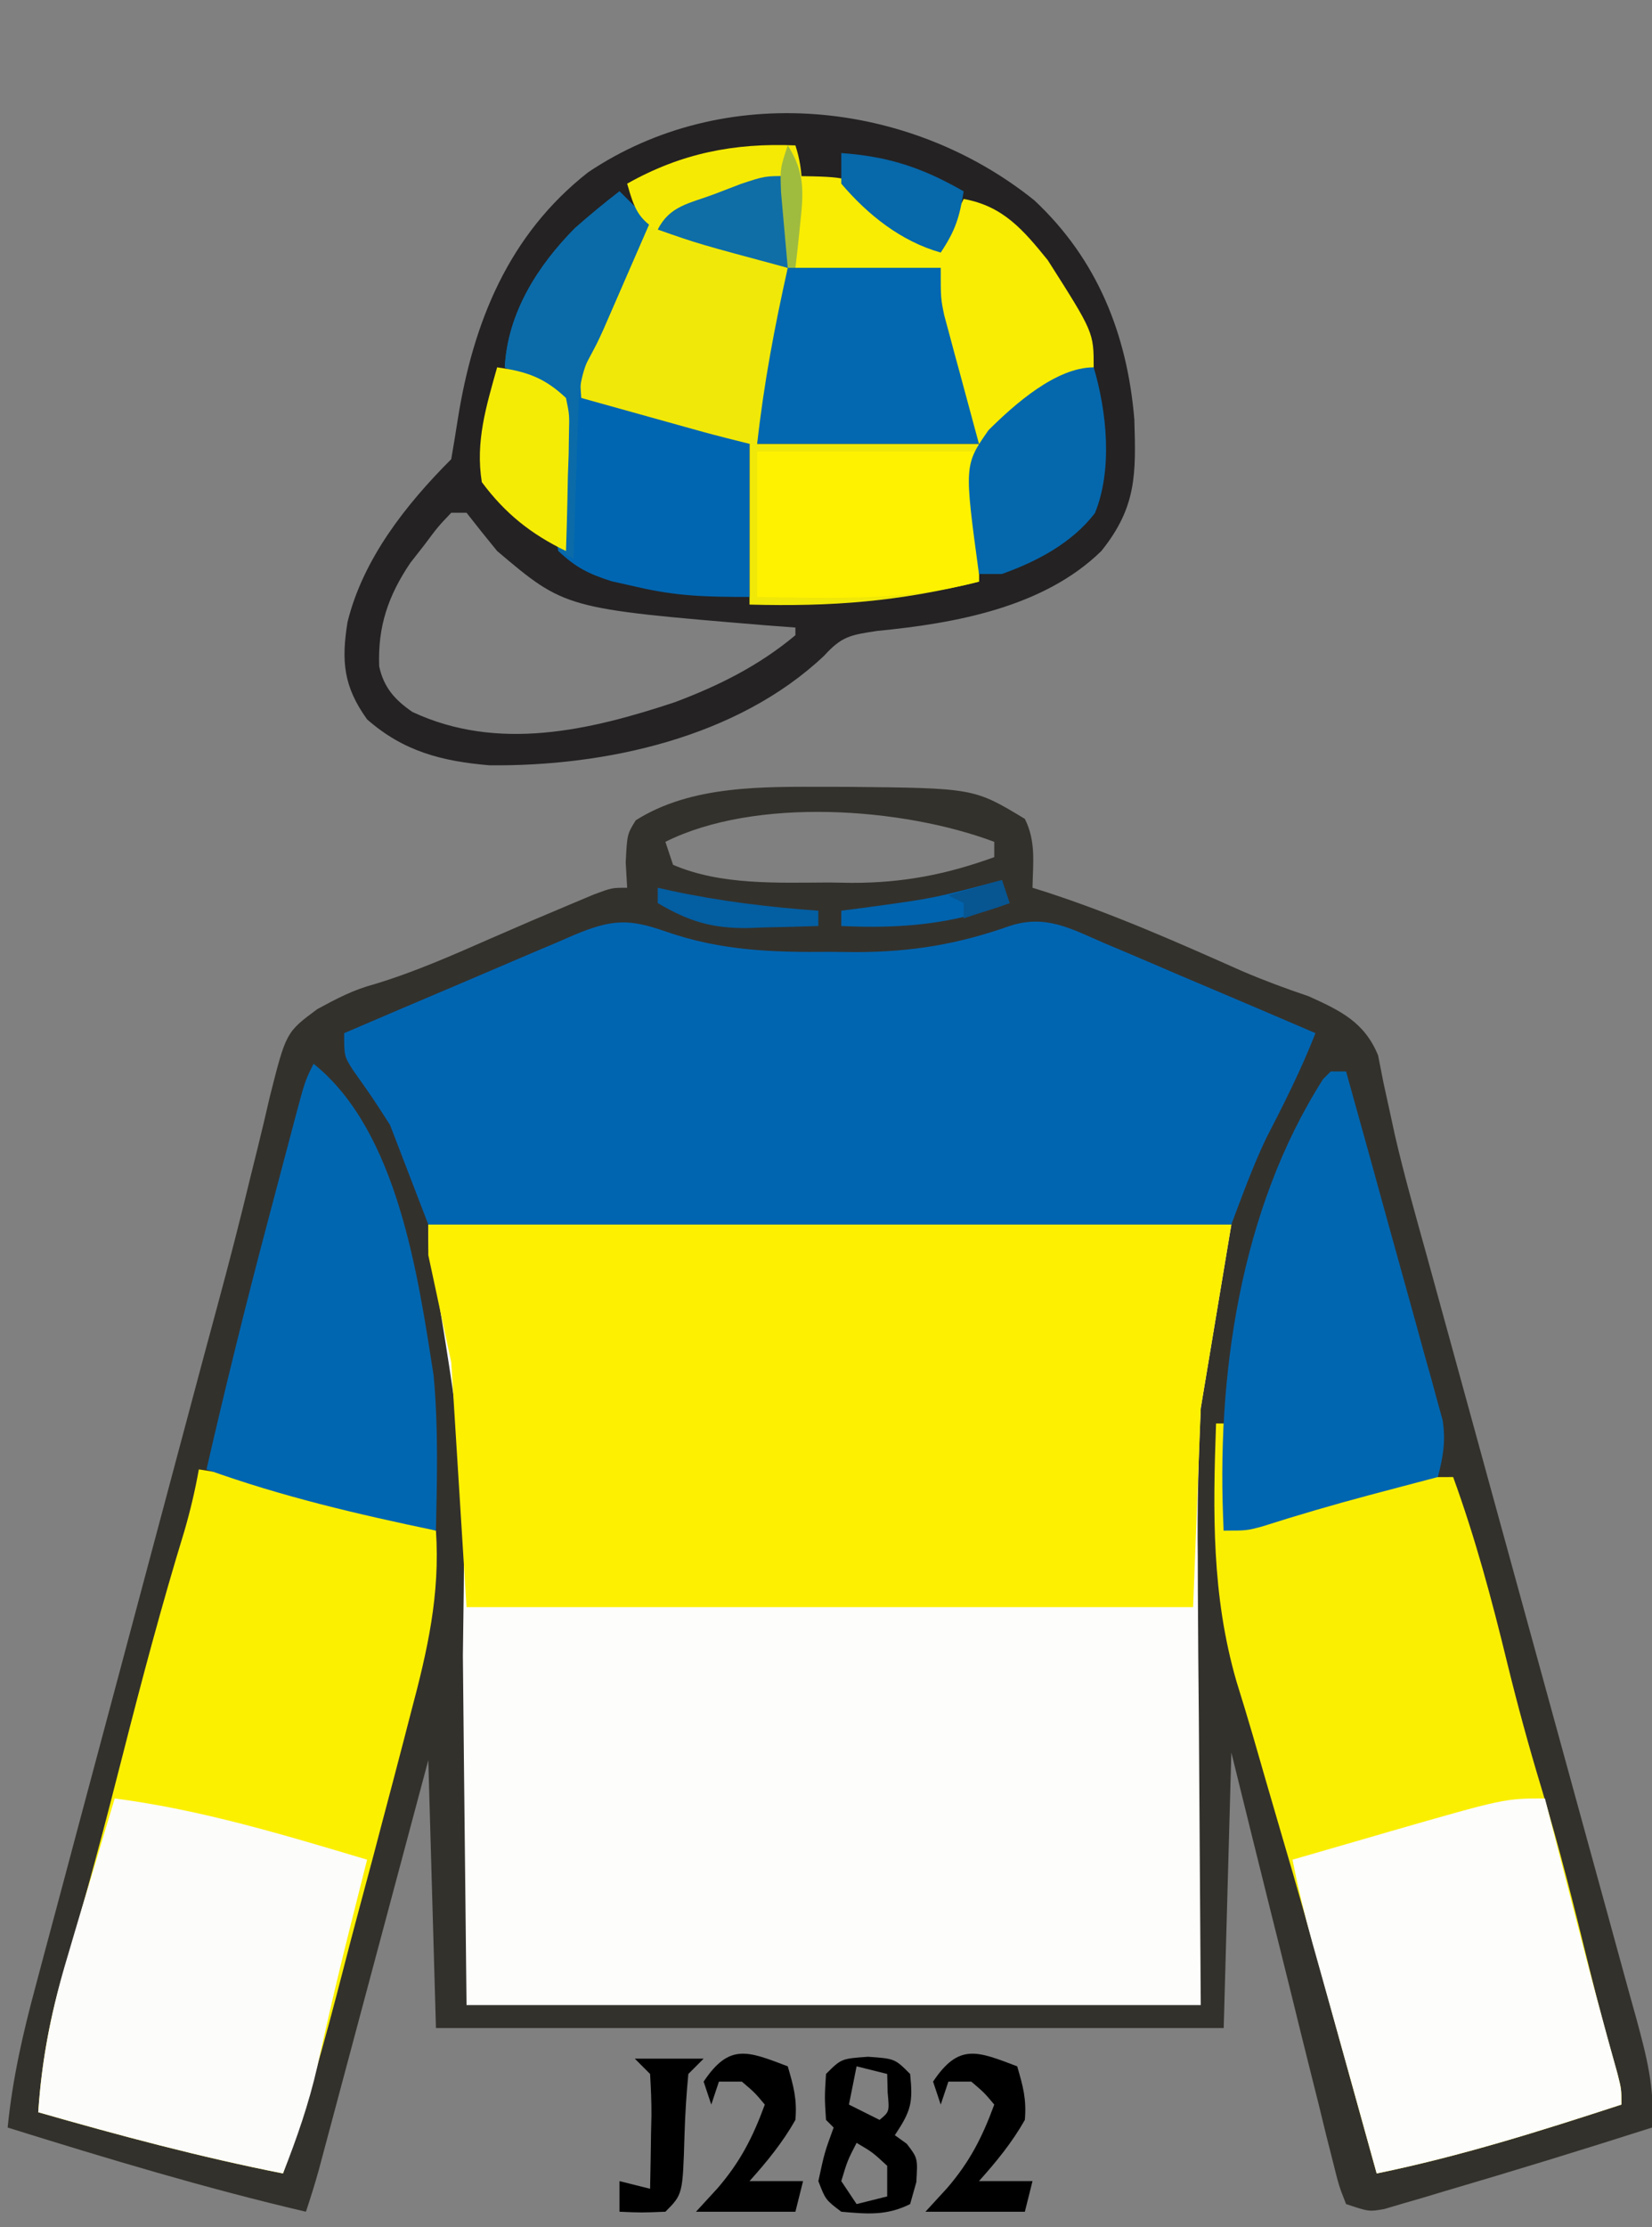 <?xml version="1.0" encoding="UTF-8"?>
<svg version="1.1" xmlns="http://www.w3.org/2000/svg" width="216" height="291">
<rect width="100%" height="100%" fill="#808080" stroke="none"/>
<path d="M0 0 C0.828 0.001 1.657 0.002 2.51 0.002 C19.094 0.167 19.094 0.167 25.75 4.188 C27.228 7.144 26.81 9.93 26.75 13.188 C27.281 13.355 27.813 13.522 28.361 13.694 C37.232 16.559 45.677 20.311 54.188 24.091 C57.036 25.31 59.914 26.375 62.849 27.363 C67 29.239 70.16 30.744 71.937 35.094 C72.171 36.282 72.405 37.471 72.646 38.695 C72.959 40.146 73.277 41.597 73.599 43.046 C73.863 44.265 73.863 44.265 74.133 45.509 C75.334 50.721 76.804 55.863 78.233 61.016 C78.901 63.442 79.568 65.868 80.235 68.295 C80.581 69.552 80.927 70.809 81.284 72.104 C82.38 76.08 83.471 80.057 84.562 84.035 C84.938 85.405 85.314 86.776 85.69 88.147 C85.878 88.832 86.066 89.518 86.259 90.224 C88.791 99.456 91.327 108.688 93.871 117.917 C95.598 124.183 97.319 130.451 99.035 136.721 C99.939 140.026 100.847 143.331 101.761 146.633 C102.776 150.305 103.781 153.978 104.784 157.653 C105.086 158.738 105.389 159.822 105.7 160.94 C107.013 165.785 108.163 170.115 107.75 175.188 C98.679 178.087 89.576 180.88 80.438 183.562 C79.525 183.837 78.612 184.112 77.671 184.395 C76.814 184.644 75.957 184.892 75.074 185.148 C74.312 185.373 73.55 185.598 72.764 185.83 C70.75 186.188 70.75 186.188 67.75 185.188 C66.82 182.827 66.82 182.827 66.032 179.658 C65.582 177.886 65.582 177.886 65.123 176.079 C64.807 174.78 64.491 173.482 64.176 172.184 C63.845 170.862 63.513 169.541 63.18 168.219 C62.305 164.739 61.446 161.254 60.591 157.769 C59.715 154.214 58.825 150.663 57.936 147.111 C56.191 140.14 54.471 133.164 52.75 126.188 C52.42 138.067 52.09 149.947 51.75 162.188 C17.76 162.188 -16.23 162.188 -51.25 162.188 C-51.745 144.863 -51.745 144.863 -52.25 127.188 C-53.321 131.195 -54.392 135.203 -55.496 139.332 C-56.351 142.527 -57.205 145.722 -58.06 148.917 C-58.963 152.289 -59.865 155.662 -60.766 159.035 C-61.8 162.905 -62.835 166.775 -63.871 170.645 C-64.194 171.854 -64.517 173.063 -64.85 174.31 C-65.15 175.43 -65.45 176.551 -65.76 177.706 C-66.024 178.694 -66.288 179.683 -66.56 180.701 C-67.072 182.545 -67.645 184.372 -68.25 186.188 C-81.434 183.107 -94.328 179.216 -107.25 175.188 C-106.615 168.816 -105.254 162.861 -103.585 156.686 C-103.178 155.152 -103.178 155.152 -102.762 153.587 C-101.865 150.216 -100.96 146.846 -100.055 143.477 C-99.422 141.107 -98.79 138.737 -98.159 136.366 C-96.493 130.118 -94.82 123.872 -93.146 117.625 C-91.468 111.361 -89.797 105.094 -88.125 98.828 C-86.231 91.734 -84.337 84.64 -82.439 77.547 C-82.149 76.461 -81.859 75.376 -81.56 74.258 C-80.986 72.118 -80.408 69.979 -79.828 67.84 C-78.307 62.228 -76.857 56.608 -75.497 50.954 C-75.203 49.768 -74.908 48.581 -74.605 47.359 C-74.042 45.09 -73.5 42.816 -72.982 40.537 C-70.847 32.07 -70.847 32.07 -66.762 29.048 C-64.212 27.669 -62.061 26.525 -59.285 25.785 C-53.98 24.185 -49.008 21.972 -43.939 19.748 C-40.494 18.24 -37.04 16.763 -33.57 15.312 C-32.593 14.903 -31.616 14.493 -30.61 14.07 C-28.25 13.188 -28.25 13.188 -26.25 13.188 C-26.312 12.094 -26.374 11.001 -26.438 9.875 C-26.25 6.188 -26.25 6.188 -25.125 4.375 C-17.808 -0.259 -8.388 -0.009 0 0 Z M-21.25 7.188 C-20.92 8.178 -20.59 9.168 -20.25 10.188 C-13.992 12.893 -6.492 12.522 0.188 12.5 C1.16 12.516 2.133 12.532 3.135 12.549 C9.815 12.553 15.473 11.462 21.75 9.188 C21.75 8.527 21.75 7.867 21.75 7.188 C9.717 2.675 -9.493 1.309 -21.25 7.188 Z " fill="#33312C" transform="translate(108.25,102.812)"/>
<path d="M0 0 C34.65 0 69.3 0 105 0 C103.68 7.92 102.36 15.84 101 24 C100.701 30.513 100.522 36.905 100.609 43.406 C100.615 44.931 100.619 46.455 100.622 47.979 C100.642 53.486 100.698 58.993 100.75 64.5 C100.832 76.875 100.915 89.25 101 102 C69.32 102 37.64 102 5 102 C4.625 67.188 4.625 67.188 4.522 56.321 C4.876 31.547 4.876 31.547 0.932 7.274 C0 4 0 4 0 0 Z " fill="#FDFDFB" transform="translate(56,160)"/>
<path d="M0 0 C8.24 7.707 12.147 17.538 13.066 28.633 C13.283 35.774 13.366 40.069 8.75 45.812 C1.217 53.181 -10.385 55.266 -20.543 56.25 C-24.109 56.791 -25.173 56.953 -27.5 59.5 C-38.858 70.215 -56.11 73.964 -71.25 73.812 C-77.459 73.28 -82.463 72.016 -87.25 67.812 C-90.356 63.504 -90.626 60.172 -89.812 55.098 C-87.782 46.851 -82.181 39.743 -76.25 33.812 C-75.956 32.092 -75.666 30.37 -75.401 28.645 C-73.394 15.943 -68.747 4.464 -58.344 -3.68 C-40.558 -15.607 -16.404 -13.204 0 0 Z M-76.25 40.812 C-78 42.653 -78 42.653 -79.75 45 C-80.358 45.777 -80.967 46.555 -81.594 47.355 C-84.509 51.68 -85.868 55.685 -85.672 60.883 C-85.066 63.654 -83.637 65.247 -81.332 66.84 C-70.162 72.058 -58.158 69.27 -47 65.562 C-41.231 63.394 -35.999 60.783 -31.25 56.812 C-31.25 56.483 -31.25 56.153 -31.25 55.812 C-32.543 55.715 -33.836 55.617 -35.168 55.516 C-61.352 53.342 -61.352 53.342 -70.25 45.812 C-71.602 44.161 -72.94 42.497 -74.25 40.812 C-74.91 40.812 -75.57 40.812 -76.25 40.812 Z " fill="#242223" transform="translate(135.25,26.188)"/>
<path d="M0 0 C34.65 0 69.3 0 105 0 C103.68 7.92 102.36 15.84 101 24 C100.67 32.58 100.34 41.16 100 50 C68.65 50 37.3 50 5 50 C4.34 39.44 3.68 28.88 3 18 C2.01 13.38 1.02 8.76 0 4 C0 2.68 0 1.36 0 0 Z " fill="#FDF001" transform="translate(56,160)"/>
<path d="M0 0 C7.169 2.485 13.858 2.71 21.396 2.634 C22.555 2.646 23.714 2.657 24.908 2.669 C32.126 2.645 38.111 1.649 44.896 -0.741 C49.568 -2.281 52.843 -0.434 57.162 1.443 C57.956 1.777 58.749 2.112 59.566 2.456 C62.098 3.526 64.622 4.611 67.146 5.697 C68.862 6.425 70.578 7.152 72.295 7.878 C76.501 9.66 80.7 11.456 84.896 13.259 C83.028 18.017 80.777 22.489 78.432 27.029 C76.699 30.675 75.314 34.479 73.896 38.259 C39.246 38.259 4.596 38.259 -31.104 38.259 C-32.754 33.969 -34.404 29.679 -36.104 25.259 C-38.453 21.604 -38.453 21.604 -40.967 18.064 C-42.104 16.259 -42.104 16.259 -42.104 13.259 C-37.056 11.09 -32.002 8.936 -26.942 6.796 C-25.222 6.065 -23.503 5.331 -21.786 4.593 C-19.318 3.532 -16.844 2.486 -14.369 1.443 C-13.602 1.11 -12.836 0.776 -12.045 0.433 C-7.078 -1.638 -4.889 -1.721 0 0 Z " fill="#0065B1" transform="translate(87.104,121.741)"/>
<path d="M0 0 C10.628 1.648 20.823 4.551 31 8 C31.559 16.345 29.892 23.657 27.75 31.688 C27.428 32.933 27.106 34.178 26.774 35.461 C25.861 38.977 24.933 42.489 24 46 C23.606 47.497 23.213 48.995 22.82 50.492 C22.208 52.807 21.588 55.119 20.961 57.43 C20.22 60.181 19.498 62.935 18.789 65.695 C16.497 74.588 14.092 83.345 11 92 C0.167 89.858 -10.392 87.043 -21 84 C-20.537 77.294 -19.421 71.224 -17.438 64.812 C-14.716 55.678 -12.285 46.485 -9.938 37.25 C-7.449 27.479 -4.867 17.758 -1.91 8.117 C-1.122 5.417 -0.496 2.766 0 0 Z " fill="#FCF001" transform="translate(26,192)"/>
<path d="M0 0 C0.33 0 0.66 0 1 0 C1 4.62 1 9.24 1 14 C2.123 13.662 3.246 13.325 4.402 12.977 C24.399 7 24.399 7 31 7 C33.908 14.992 36.065 23.046 38.073 31.3 C39.409 36.748 40.873 42.132 42.5 47.5 C44.891 55.41 46.895 63.397 48.863 71.422 C49.991 76.008 51.223 80.56 52.52 85.102 C53 87 53 87 53 89 C42.411 92.455 31.925 95.764 21 98 C20.492 96.172 19.985 94.345 19.477 92.517 C19.026 90.895 18.576 89.273 18.125 87.651 C17.012 83.649 15.901 79.646 14.801 75.641 C12.717 68.075 10.578 60.529 8.357 53.002 C7.155 48.914 5.975 44.821 4.796 40.727 C4.109 38.372 3.392 36.03 2.664 33.688 C-0.58 22.46 -0.417 11.606 0 0 Z " fill="#FBEF01" transform="translate(159,186)"/>
<path d="M0 0 C11.333 1.478 22.073 4.735 33 8 C32.758 8.958 32.515 9.916 32.266 10.902 C31.927 12.247 31.588 13.592 31.25 14.938 C31.07 15.651 30.891 16.364 30.705 17.1 C29.75 20.914 28.823 24.732 27.949 28.566 C27.779 29.308 27.61 30.05 27.435 30.815 C27.113 32.229 26.795 33.645 26.483 35.062 C25.381 39.896 23.818 44.386 22 49 C11.167 46.858 0.608 44.043 -10 41 C-9.537 33.848 -8.199 27.349 -6.125 20.5 C-5.868 19.627 -5.612 18.755 -5.348 17.855 C-4.575 15.234 -3.789 12.617 -3 10 C-2.435 8.115 -1.87 6.229 -1.305 4.344 C-0.87 2.896 -0.435 1.448 0 0 Z " fill="#FCFCFB" transform="translate(15,235)"/>
<path d="M0 0 C0.196 0.76 0.393 1.521 0.595 2.304 C1.5 5.807 2.406 9.31 3.312 12.812 C3.621 14.008 3.93 15.204 4.248 16.436 C5.932 22.94 7.65 29.43 9.473 35.897 C10 38 10 38 10 40 C-0.589 43.455 -11.075 46.764 -22 49 C-22.303 47.909 -22.606 46.819 -22.918 45.695 C-23.118 44.975 -23.318 44.255 -23.524 43.512 C-23.971 41.906 -24.417 40.299 -24.862 38.693 C-26.039 34.451 -27.22 30.211 -28.41 25.973 C-28.635 25.17 -28.86 24.367 -29.091 23.541 C-29.522 22.003 -29.954 20.465 -30.387 18.928 C-31.401 15.302 -32.287 11.696 -33 8 C-29.689 7.037 -26.376 6.081 -23.062 5.125 C-22.136 4.856 -21.21 4.586 -20.256 4.309 C-5.281 0 -5.281 0 0 0 Z " fill="#FDFDFC" transform="translate(202,235)"/>
<path d="M0 0 C5.94 1.98 11.88 3.96 18 6 C17.396 14.094 15.871 20.893 14 29 C23.57 29 33.14 29 43 29 C43 34.94 43 40.88 43 47 C32.492 49.627 23.785 50.284 13 50 C13 43.07 13 36.14 13 29 C10.36 28.67 7.72 28.34 5 28 C2.486 27.364 -0.015 26.678 -2.5 25.938 C-3.727 25.575 -4.954 25.213 -6.219 24.84 C-7.137 24.563 -8.054 24.286 -9 24 C-9.873 21.561 -10.102 20.319 -9.303 17.818 C-8.739 16.665 -8.739 16.665 -8.164 15.488 C-7.759 14.648 -7.355 13.809 -6.938 12.943 C-6.504 12.075 -6.071 11.207 -5.625 10.312 C-5.2 9.433 -4.774 8.553 -4.336 7.646 C-1.19 1.19 -1.19 1.19 0 0 Z " fill="#F0E808" transform="translate(85,29)"/>
<path d="M0 0 C10.98 8.784 13.641 27.574 15.695 40.727 C16.323 47.468 16.144 54.238 16 61 C5.764 58.862 -4.151 56.556 -14 53 C-11.482 42.051 -8.798 31.158 -5.908 20.301 C-5.299 18.012 -4.695 15.722 -4.092 13.432 C-3.703 11.966 -3.315 10.501 -2.926 9.035 C-2.747 8.355 -2.567 7.675 -2.383 6.974 C-1.115 2.23 -1.115 2.23 0 0 Z " fill="#0166B0" transform="translate(41,139)"/>
<path d="M0 0 C0.66 0 1.32 0 2 0 C3.885 6.74 5.753 13.485 7.609 20.233 C8.243 22.528 8.88 24.822 9.521 27.115 C10.443 30.411 11.35 33.711 12.254 37.012 C12.543 38.036 12.833 39.06 13.131 40.115 C13.392 41.076 13.652 42.036 13.92 43.026 C14.153 43.868 14.386 44.709 14.627 45.576 C15.048 48.314 14.691 50.335 14 53 C13.033 53.254 12.066 53.508 11.07 53.77 C9.755 54.117 8.44 54.464 7.125 54.812 C6.444 54.993 5.763 55.173 5.062 55.358 C0.322 56.622 -4.374 57.99 -9.047 59.484 C-11 60 -11 60 -14 60 C-15.027 40.08 -11.899 18.057 -1 1 C-0.67 0.67 -0.34 0.34 0 0 Z " fill="#0166B0" transform="translate(174,140)"/>
<path d="M0 0 C1.32 1.32 2.64 2.64 4 4 C2.876 6.584 1.751 9.167 0.625 11.75 C0.308 12.48 -0.009 13.209 -0.336 13.961 C-0.645 14.67 -0.955 15.379 -1.273 16.109 C-1.556 16.759 -1.839 17.408 -2.13 18.077 C-2.741 19.427 -3.405 20.752 -4.108 22.056 C-5.209 24.098 -5.209 24.098 -5 27 C-2.084 27.813 0.833 28.626 3.75 29.438 C4.575 29.668 5.4 29.898 6.25 30.135 C7.049 30.357 7.848 30.579 8.672 30.809 C9.772 31.115 9.772 31.115 10.894 31.427 C12.922 31.979 14.961 32.49 17 33 C17 39.6 17 46.2 17 53 C11.354 53 7.52 52.917 2.25 51.688 C1.162 51.444 0.074 51.2 -1.047 50.949 C-4.059 49.981 -5.711 49.155 -8 47 C-8.454 44.823 -8.454 44.823 -8.391 42.332 C-8.378 41.439 -8.365 40.547 -8.352 39.627 C-8.318 38.698 -8.285 37.769 -8.25 36.812 C-8.232 35.872 -8.214 34.932 -8.195 33.963 C-8.148 31.641 -8.082 29.321 -8 27 C-11.465 25.02 -11.465 25.02 -15 23 C-14.627 15.905 -10.726 9.756 -5.824 4.801 C-3.924 3.137 -2.004 1.536 0 0 Z " fill="#0066B1" transform="translate(81,25)"/>
<path d="M0 0 C6.6 0 13.2 0 20 0 C20.838 3.27 21.67 6.541 22.5 9.812 C22.738 10.741 22.977 11.67 23.223 12.627 C23.448 13.52 23.674 14.412 23.906 15.332 C24.116 16.154 24.325 16.976 24.541 17.823 C25 20 25 20 25 23 C15.43 23 5.86 23 -4 23 C-3.117 15.054 -1.736 7.772 0 0 Z " fill="#0368AF" transform="translate(103,35)"/>
<path d="M0 0 C9.57 0 19.14 0 29 0 C29 5.61 29 11.22 29 17 C19.278 19.55 10.004 19.141 0 19 C0 12.73 0 6.46 0 0 Z " fill="#FFF200" transform="translate(99,59)"/>
<path d="M0 0 C6.923 0.121 6.923 0.121 9.949 2.59 C11.119 3.831 12.259 5.103 13.359 6.406 C15.22 8.213 16.471 8.604 19 9 C19.99 7.02 20.98 5.04 22 3 C27.152 3.922 29.795 7.044 33 11 C39 20.427 39 20.427 39 25 C37.095 26.684 35.245 28.153 33.188 29.625 C32.64 30.032 32.093 30.44 31.529 30.859 C29.034 32.687 26.953 34.016 24 35 C23.159 31.919 22.328 28.835 21.5 25.75 C21.262 24.877 21.023 24.005 20.777 23.105 C20.552 22.261 20.326 21.417 20.094 20.547 C19.884 19.772 19.675 18.997 19.459 18.198 C19 16 19 16 19 12 C12.73 12 6.46 12 0 12 C0 8.04 0 4.08 0 0 Z " fill="#F8ED03" transform="translate(104,23)"/>
<path d="M0 0 C1.724 5.794 2.486 13.368 0.164 19.043 C-2.83 22.951 -7.427 25.374 -12 27 C-12.99 27 -13.98 27 -15 27 C-16.931 12.774 -16.931 12.774 -13.756 8.213 C-10.364 4.847 -4.931 0 0 0 Z " fill="#0568AD" transform="translate(143,48)"/>
<path d="M0 0 C1.32 1.32 2.64 2.64 4 4 C2.876 6.584 1.751 9.167 0.625 11.75 C0.308 12.48 -0.009 13.209 -0.336 13.961 C-0.645 14.67 -0.955 15.379 -1.273 16.109 C-1.556 16.759 -1.839 17.408 -2.13 18.077 C-3 20 -3 20 -4.082 21.891 C-5.241 24.553 -5.322 26.742 -5.414 29.641 C-5.472 31.246 -5.472 31.246 -5.531 32.883 C-5.578 34.55 -5.578 34.55 -5.625 36.25 C-5.683 37.94 -5.683 37.94 -5.742 39.664 C-5.836 42.443 -5.922 45.221 -6 48 C-6.66 47.67 -7.32 47.34 -8 47 C-8 40.4 -8 33.8 -8 27 C-11.465 25.02 -11.465 25.02 -15 23 C-14.627 15.905 -10.726 9.756 -5.824 4.801 C-3.924 3.137 -2.004 1.536 0 0 Z " fill="#0B6BA8" transform="translate(81,25)"/>
<path d="M0 0 C1.163 3.55 0.924 6.558 0.562 10.25 C0.461 11.328 0.359 12.405 0.254 13.516 C0.17 14.335 0.086 15.155 0 16 C-5.08 15.001 -10.012 13.792 -14.938 12.188 C-15.854 11.892 -16.771 11.597 -17.715 11.293 C-20.627 9.645 -21.089 8.149 -22 5 C-14.961 1.029 -8.003 -0.341 0 0 Z " fill="#F5EA03" transform="translate(104,19)"/>
<path d="M0 0 C3.82 0.531 6.177 1.335 9 4 C9.454 6.177 9.454 6.177 9.391 8.668 C9.378 9.561 9.365 10.453 9.352 11.373 C9.318 12.302 9.285 13.231 9.25 14.188 C9.232 15.128 9.214 16.068 9.195 17.037 C9.148 19.359 9.082 21.679 9 24 C4.44 21.799 1.038 19.095 -2 15 C-2.862 9.733 -1.422 5.064 0 0 Z " fill="#F5EC06" transform="translate(65,48)"/>
<path d="M0 0 C3.5 0.25 3.5 0.25 5.5 2.25 C5.883 5.983 5.649 7.026 3.5 10.25 C4.016 10.621 4.531 10.992 5.062 11.375 C6.5 13.25 6.5 13.25 6.312 16.375 C6.044 17.324 5.776 18.273 5.5 19.25 C2.417 20.792 -0.109 20.547 -3.5 20.25 C-5.562 18.688 -5.562 18.688 -6.5 16.25 C-5.688 12.5 -5.688 12.5 -4.5 9.25 C-4.83 8.92 -5.16 8.59 -5.5 8.25 C-5.688 5.312 -5.688 5.312 -5.5 2.25 C-3.5 0.25 -3.5 0.25 0 0 Z M-1.5 1.25 C-1.83 2.9 -2.16 4.55 -2.5 6.25 C-0.52 7.24 -0.52 7.24 1.5 8.25 C2.796 7.184 2.796 7.184 2.562 4.688 C2.542 3.883 2.521 3.079 2.5 2.25 C1.18 1.92 -0.14 1.59 -1.5 1.25 Z M-1.5 11.25 C-2.698 13.579 -2.698 13.579 -3.5 16.25 C-2.51 17.735 -2.51 17.735 -1.5 19.25 C-0.18 18.92 1.14 18.59 2.5 18.25 C2.5 16.93 2.5 15.61 2.5 14.25 C0.58 12.476 0.58 12.476 -1.5 11.25 Z " fill="#000000" transform="translate(113.5,268.75)"/>
<path d="M0 0 C0.774 2.653 1.228 4.293 1 7 C-0.674 9.962 -2.734 12.471 -5 15 C-2.69 15 -0.38 15 2 15 C1.67 16.32 1.34 17.64 1 19 C-3.29 19 -7.58 19 -12 19 C-11.072 17.989 -10.144 16.979 -9.188 15.938 C-6.2 12.477 -4.57 9.274 -3 5 C-4.312 3.438 -4.312 3.438 -6 2 C-6.99 2 -7.98 2 -9 2 C-9.33 2.99 -9.66 3.98 -10 5 C-10.33 4.01 -10.66 3.02 -11 2 C-7.61 -3.085 -5.187 -1.959 0 0 Z " fill="#000000" transform="translate(133,270)"/>
<path d="M0 0 C0.774 2.653 1.228 4.293 1 7 C-0.674 9.962 -2.734 12.471 -5 15 C-2.69 15 -0.38 15 2 15 C1.67 16.32 1.34 17.64 1 19 C-3.29 19 -7.58 19 -12 19 C-11.072 17.989 -10.144 16.979 -9.188 15.938 C-6.2 12.477 -4.57 9.274 -3 5 C-4.312 3.438 -4.312 3.438 -6 2 C-6.99 2 -7.98 2 -9 2 C-9.33 2.99 -9.66 3.98 -10 5 C-10.33 4.01 -10.66 3.02 -11 2 C-7.61 -3.085 -5.187 -1.959 0 0 Z " fill="#000000" transform="translate(103,270)"/>
<path d="M0 0 C6.21 0.444 10.605 1.915 16 5 C15.453 8.375 14.945 10.082 13 13 C7.816 11.542 3.456 8.065 0 4 C0 2.68 0 1.36 0 0 Z " fill="#0768AA" transform="translate(110,20)"/>
<path d="M0 0 C0 3.96 0 7.92 0 12 C-11.714 8.857 -11.714 8.857 -17 7 C-15.436 3.872 -12.826 3.583 -9.625 2.375 C-7.881 1.706 -7.881 1.706 -6.102 1.023 C-3 0 -3 0 0 0 Z " fill="#0F6EA6" transform="translate(103,23)"/>
<path d="M0 0 C2.97 0 5.94 0 9 0 C8.34 0.66 7.68 1.32 7 2 C6.745 4.689 6.58 7.306 6.5 10 C6.27 17.73 6.27 17.73 4 20 C0.875 20.125 0.875 20.125 -2 20 C-2 18.68 -2 17.36 -2 16 C-0.68 16.33 0.64 16.66 2 17 C2.054 14.541 2.094 12.084 2.125 9.625 C2.142 8.926 2.159 8.228 2.176 7.508 C2.193 5.671 2.103 3.834 2 2 C1.34 1.34 0.68 0.68 0 0 Z " fill="#000000" transform="translate(83,269)"/>
<path d="M0 0 C0.33 0.99 0.66 1.98 1 3 C-6.465 5.775 -13.067 6.368 -21 6 C-21 5.34 -21 4.68 -21 4 C-20.071 3.879 -19.141 3.758 -18.184 3.633 C-8.964 2.388 -8.964 2.388 0 0 Z " fill="#0063AD" transform="translate(131,115)"/>
<path d="M0 0 C0.594 0.133 1.189 0.266 1.801 0.402 C8.185 1.763 14.492 2.53 21 3 C21 3.66 21 4.32 21 5 C18.624 5.082 16.251 5.141 13.875 5.188 C13.21 5.213 12.545 5.238 11.859 5.264 C7.131 5.333 4.049 4.403 0 2 C0 1.34 0 0.68 0 0 Z " fill="#035EA2" transform="translate(86,116)"/>
<path d="M0 0 C0.33 0.99 0.66 1.98 1 3 C-0.98 3.66 -2.96 4.32 -5 5 C-5 4.34 -5 3.68 -5 3 C-5.66 2.67 -6.32 2.34 -7 2 C-4.69 1.34 -2.38 0.68 0 0 Z " fill="#075591" transform="translate(131,115)"/>
<path d="M0 0 C2.263 3.558 2.073 6.125 1.625 10.25 C1.514 11.328 1.403 12.405 1.289 13.516 C1.194 14.335 1.098 15.155 1 16 C0.67 16 0.34 16 0 16 C-0.195 13.897 -0.381 11.792 -0.562 9.688 C-0.667 8.516 -0.771 7.344 -0.879 6.137 C-1 3 -1 3 0 0 Z " fill="#A0BC3E" transform="translate(103,19)"/>
</svg>
